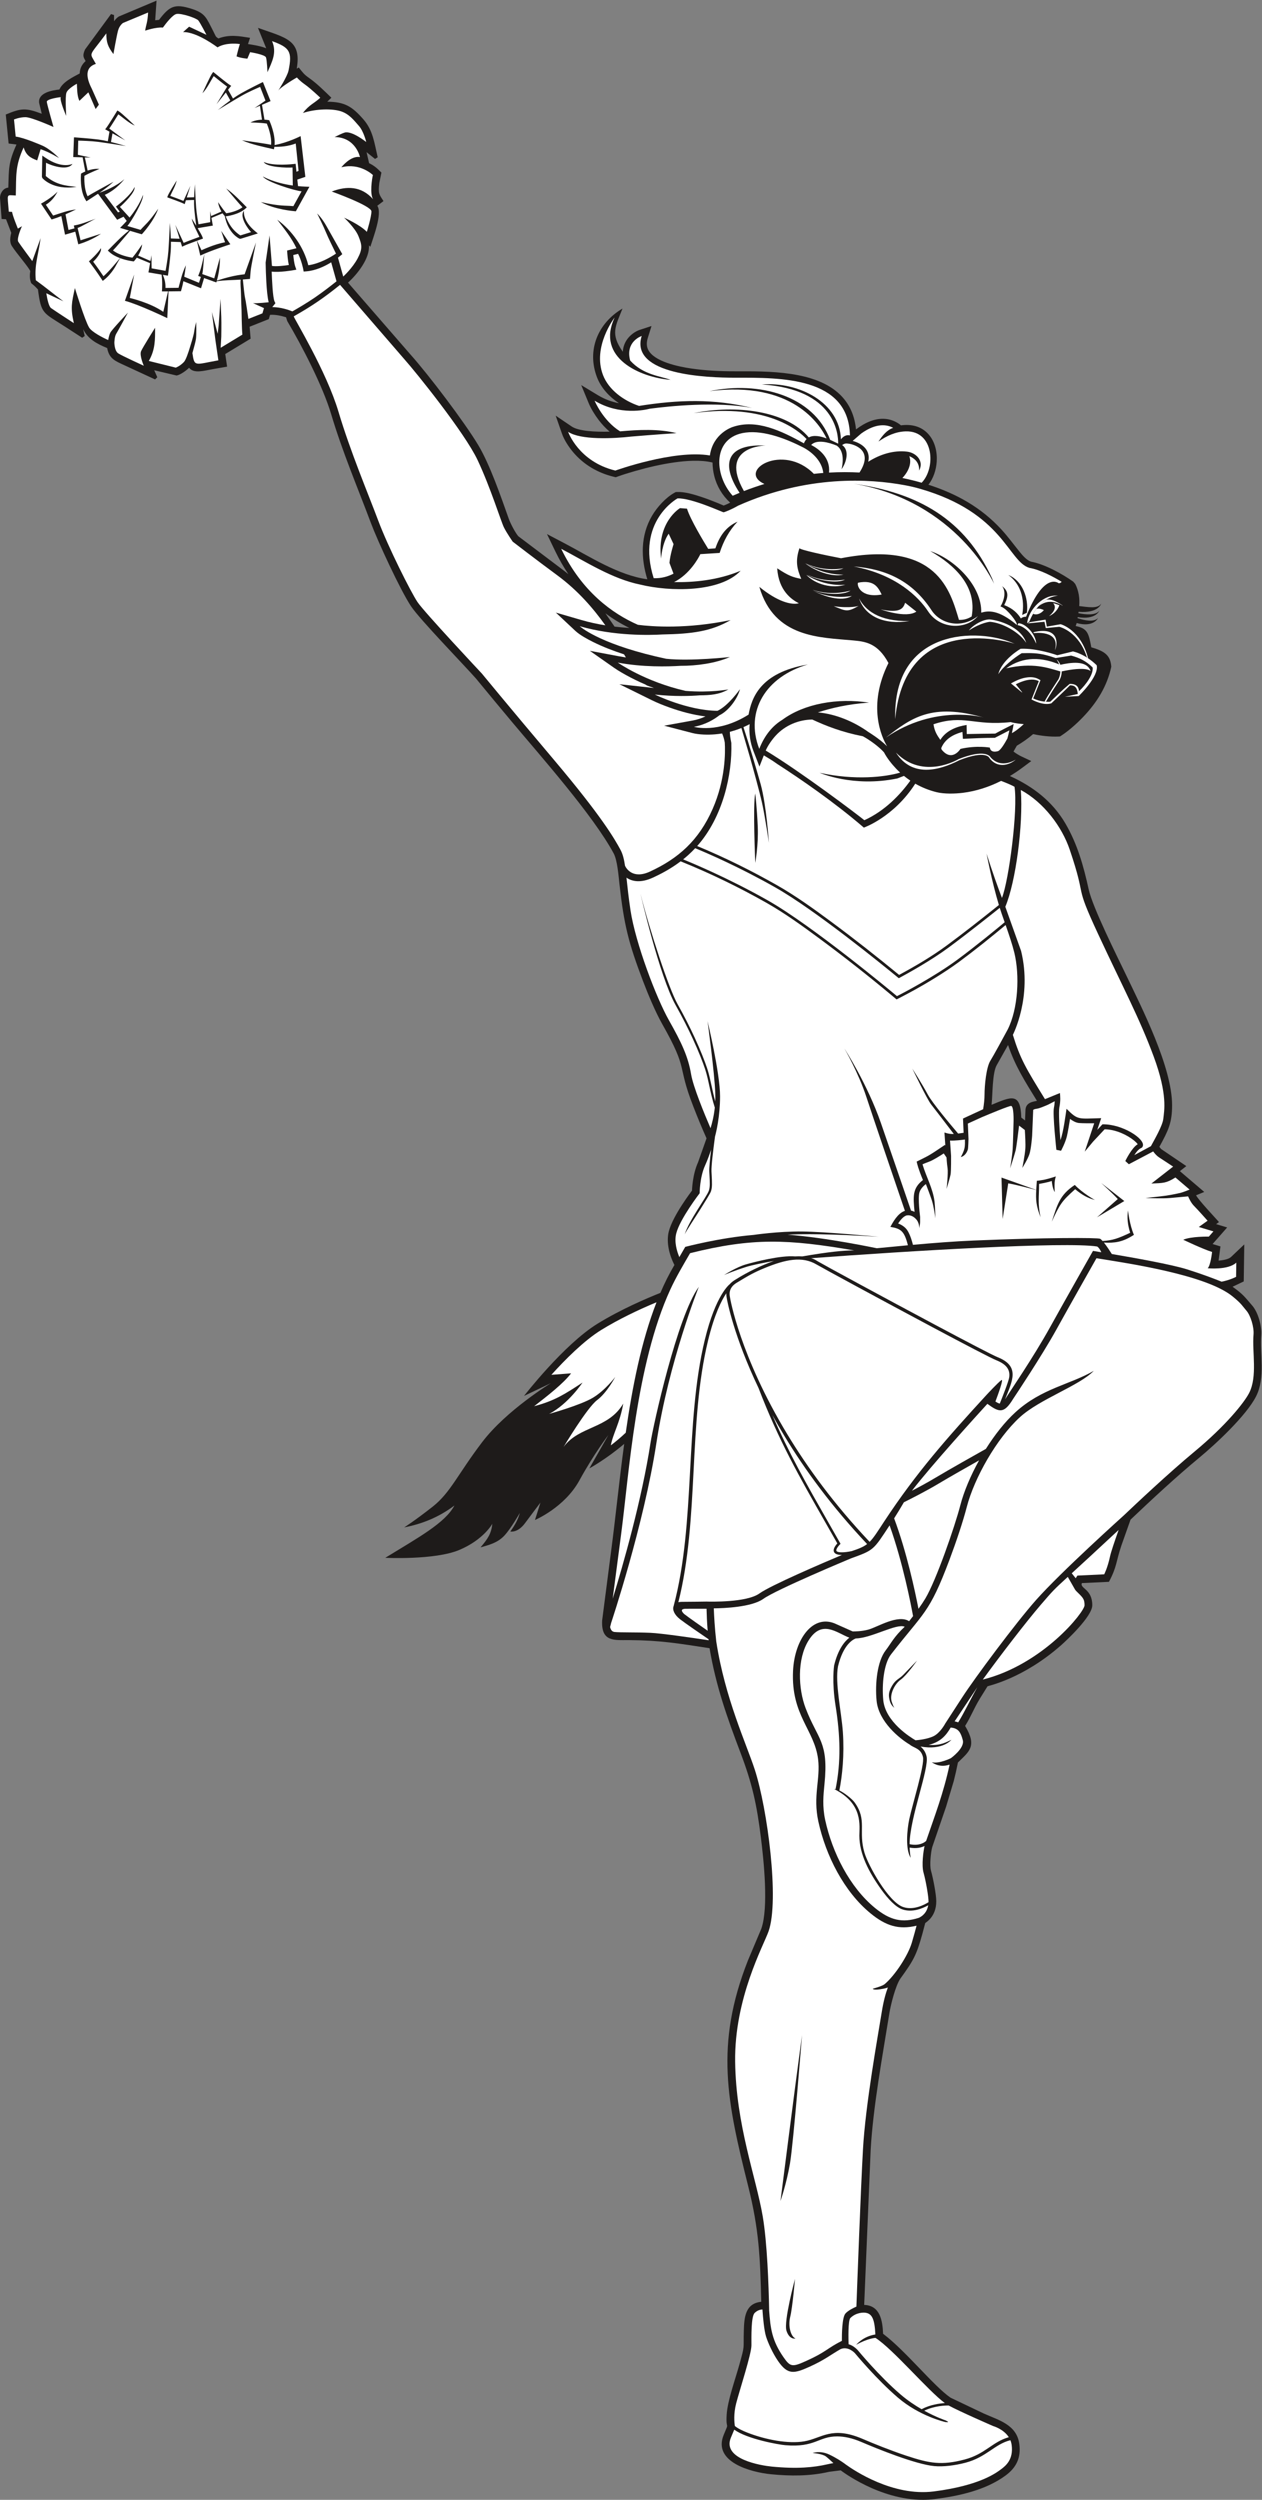 <?xml version="1.0" encoding="UTF-8" standalone="no"?>
<svg
   xmlns:dc="http://purl.org/dc/elements/1.1/"
   xmlns:cc="http://creativecommons.org/ns#"
   xmlns:rdf="http://www.w3.org/1999/02/22-rdf-syntax-ns#"
   xmlns:svg="http://www.w3.org/2000/svg"
   xmlns="http://www.w3.org/2000/svg"
   viewBox="0 0 503.427 996.92"
   height="996.92"
   width="503.427"
   xml:space="preserve"
   id="svg2"
   version="1.1"><rect x="0" y="0" width="503.427" height="996.92" fill="#808080" stroke="none"/><defs
     id="defs6" /><g
     transform="matrix(1.333,0,0,-1.333,0,996.92)"
     id="g10"><g
       transform="scale(0.1)"
       id="g12"><path
         id="path14"
         style="fill:#1e1b1a;fill-opacity:1;fill-rule:evenodd;stroke:none"
         d="m 2967.36,4173.48 c 3.43,29.18 1.78,96.95 16.02,119.75 l 33.29,59.15 c 21.57,-63.85 50.97,-109.1 86.46,-166.95 -9.72,-2.72 -34.62,-3.57 -34.38,-29.56 l -1.2,-29.23 -11.25,8.59 c -2.13,76.99 -30.47,62.32 -88.94,38.25 v 0 z M 1811.72,5643.96 c 22.4,-16.7 46.35,-31.37 71.79,-43.85 -14.77,0.92 -29.6,2.23 -44.38,4 l -27.41,39.85 z m 749.94,550.17 c -3.77,38.54 -17.7,74.38 -47.01,103.28 -74.14,73.05 -216.87,70.69 -314.8,70.56 -43.61,-0.06 -88.2,2.02 -131.36,8.37 -35.87,5.28 -112.25,19.99 -129.32,57.25 -5.07,11.06 -4.08,22.97 -0.55,34.34 l 11.07,35.52 -35.36,-11.6 c -14.39,-4.72 -29.05,-16.19 -37.65,-28.41 -8.17,-11.61 -12.06,-24.16 -12.85,-36.96 -38.28,53.52 -21.52,76.82 -0.93,129.18 -73.49,-43.27 -107.59,-124.31 -76.29,-205.77 12.15,-31.62 36.46,-58.03 65.78,-77.48 -22.16,4.21 -43.45,12.15 -63.11,24.04 l -49.91,30.22 22.26,-53.94 c 6.97,-16.9 18.63,-35.52 29.58,-49.97 9.81,-12.94 20.89,-24.95 33.21,-35.37 -43.67,-1.16 -93.02,1.52 -113.54,15.42 l -47.95,32.46 19.1,-54.66 c 6.44,-18.45 20.52,-39.65 32.91,-54.36 31.82,-37.8 74.19,-62.42 122.12,-73.92 l 5.58,-1.33 5.4,1.94 c 17.32,6.26 35.43,11.74 53.11,16.8 38.27,10.95 77.72,20.17 117.15,25.7 33.85,4.77 78.66,8.29 114.03,-0.44 0.07,-13.44 2.08,-27.77 4.93,-39.35 7.86,-31.96 24.45,-59.12 47.83,-80.72 -6.15,-3.05 -12.91,-6.21 -19.34,-8.64 -6.71,2.64 -13.63,5.8 -20.17,8.44 -15.96,6.45 -32.07,12.58 -48.41,17.98 -20.69,6.84 -48.72,15.12 -70.56,14.13 l -4.46,-0.2 -3.91,-2.15 c -26.06,-14.34 -52.09,-43.33 -66.85,-68.49 -34.97,-59.59 -33.74,-126.76 -14.23,-190.27 -87.21,11.9 -173.48,68.66 -248.81,108.19 l -51.47,27.02 25.3,-52.35 c 11.53,-23.83 24.47,-46.4 38.76,-67.61 -6.62,5.38 -13.42,10.67 -20.4,15.87 l -129.18,97.45 c -8.18,8.64 -23.63,37.91 -28.71,52.2 -23.29,65.46 -56.29,161.85 -91.3,220.39 -41.27,69.01 -148.06,209.78 -202.27,270.48 l -182.79,210.33 c -1.61,1.87 -3.26,3.77 -4.73,5.58 28.05,25.33 65.61,72.71 62.51,111.52 l 4.18,-4.43 c 7.91,25.84 36.93,100.08 20.82,122.79 l 18.54,14.05 c -13.14,20.17 -16.27,22.22 -12.44,54.38 l 6.28,30.87 c -13.28,13.02 -19.3,19.22 -36.88,28.2 l -7.57,32.85 25.33,-20.26 7.96,5.03 c -10.15,43.61 -14.1,80.77 -43.11,113.81 -33.5,38.16 -55.44,51.98 -107.821,52.41 l 12.289,11.91 c -19.785,19.13 -43.085,42.44 -65.519,58.23 -17.125,12.06 -19.149,16.18 -32.051,32.21 l -6.019,-3.44 c 14.828,86.51 -32.692,92.11 -116.051,121.95 l 24.726,-61.11 c -15.109,6.48 -38.203,10.18 -54.586,12.72 l 6.215,18.64 c -32.625,5.09 -61.035,10.8 -94.945,-1.9 -9.293,6.27 -6.914,5.6 -15.063,21.39 -20.917,40.56 -23.746,54.36 -65.433,67.45 -50.149,15.76 -65.438,8.24 -97.031,-33.21 l -11.434,-1.2 3.996,58.75 -112.98,-47.53 c -5.489,-3.61 -10.278,-8.6 -14.184,-14.18 v 18.57 l -9.004,2.97 -77.805,-106.02 c -8.523,-19.18 -4.406,-23.24 1.727,-34.67 -11.227,-10.08 -17.113,-22 -17.699,-37.03 -19.914,-10.73 -51.149,-25.5 -60.695,-48.01 -20.899,-2.33 -64.766,-9.2 -60.633,-40.18 l 7.8,-32.39 c -48.546,18.28 -61.718,16.73 -107.679,-2.28 l 8.465,-86.73 23.531,-3.07 C 24.684,6991.69 26.641,6973.59 24.859,6917.47 8.477,6916.05 -0.223,6898.59 0.004,6886.99 l 4.805,-63.36 13.277,-0.83 15.625,-40.63 c 0.074,-1.21 -7.992,-24.03 1.539,-39.09 13.758,-21.72 50.871,-64.08 55.418,-75.55 -2.547,-13.48 -1.352,-26.29 2.84,-36.19 5.769,-4.58 9.89,-7.54 20.105,-18.61 9.457,-73.48 14.996,-68.73 79.106,-109.98 l 53.219,-34.47 7.578,5.29 -4.7,20.44 c 14.344,-29.62 40.61,-43.56 71.899,-56.56 6.199,-32.67 24.019,-38.5 53.047,-52.07 l 90.332,-41.74 6.636,6.55 -9.207,20.9 67,-15.8 c 11.473,2.23 28.696,14.54 37.329,23.26 14.851,-18.69 44.105,-8.69 74.8,-3.47 l 38.938,6.77 -5.508,37.73 75.922,45.98 -3,35.73 57.371,22.8 3.727,12.78 c 15.375,1.05 33.058,-2.5 47.992,-7.35 l 3.414,-11.17 c 44.168,-74.49 106.355,-194.25 131.476,-278.56 33.416,-112.16 78.446,-217.67 119.266,-326.51 19.92,-53.1 87.34,-199.61 119.89,-248.45 26.63,-39.94 159.59,-176.6 194.44,-216.28 36.03,-43.91 71.8,-86.92 107.41,-129.45 85.15,-101.69 242.96,-279.27 304.56,-393.67 10.97,-20.39 14.48,-67 17.29,-92.17 13.49,-120.95 26.9,-175.33 70.42,-289.67 14.97,-39.35 36.78,-91.9 57.54,-128.58 80.23,-141.76 42.73,-117.84 92.96,-246.49 6.37,-16.57 12.96,-33.03 19.71,-49.25 6.36,-15.28 12.98,-30.66 19.87,-46.05 l -25.32,-71.63 c -17.26,-37.85 -18.09,-84.48 -18.17,-84.71 -0.18,-0.5 -56.97,-73.79 -69.41,-122.26 -8.31,-32.31 1.77,-71.28 16.8,-100.35 -15.48,-26.09 -29.41,-54.04 -42.04,-83.45 -40.23,-15.94 -117.96,-49.05 -188.23,-92.29 -100.26,-61.7 -219.82,-215.96 -219.82,-215.96 l 80.99,38.56 c 0,0 -133.2,-80.69 -206.48,-177.09 -73.27,-96.41 -94.32,-150.7 -148.31,-193.13 -53.99,-42.42 -84.84,-61.7 -84.84,-61.7 51.82,10.04 102.33,29.28 150.4,65.57 -27.62,-52.5 -109.35,-96.56 -206.99,-156.56 0,0 148.29,-7.29 221.56,23.57 73.28,30.84 98.88,78.38 98.88,78.38 -3.21,-29.76 -13.38,-44.73 -35.36,-70.72 25.37,7.26 50.45,13.36 70.7,34.57 20.25,21.21 46.92,68.57 46.92,68.57 -4.32,-17.26 -14.11,-35.9 -28.43,-55.66 0,0 21.68,-5.06 43.85,24.82 22.18,29.89 46.28,61.7 46.28,61.7 l -16.38,-52.07 c 0,0 88.53,37.33 132.88,118.32 44.35,80.98 86.84,135.96 86.84,135.96 l -57.01,-99.94 c 0,0 52,28.53 104.28,73.4 -15.13,-111.57 -25.95,-221.47 -38.76,-318.07 l -27.19,-209.96 c -3.5,-65.61 36.83,-58.77 80.29,-59.04 94.75,-0.57 149.3,-10.22 241.09,-24.24 19.25,-113.42 52.27,-206.37 92.32,-311.97 35.39,-93.34 48.86,-154.46 61.44,-255.28 8.32,-66.66 23.41,-208.92 1.1,-272.13 l -40.05,-94.92 c -99.53,-253.07 -62.13,-423.5 0.95,-675.721 32.47,-129.848 35.69,-212.789 39.01,-345.348 -48.47,-4.671 -51.01,-47.82 -52.17,-85.82 -1.86,-59.75 3.93,-40.121 -13.72,-103.359 -12.03,-43.032 -35.21,-107.602 -37.63,-148.602 -2.99,-50.539 9.47,-16.269 -8.76,-60.07 -33.96,-81.61 81.62,-112.211 141.26,-118.07 58.66,-5.758 116.56,-5.98 174.32,7.34 l 34.47,4.34 C 2515.92,88.18 2630.58,-0.711 2763.23,0 c 11.23,0.051 22.61,0.781 34.06,2.219 71.73,9.121 152.51,26.563 212.07,70.613 32.55,24.059 46.33,53.297 41.02,94.02 -7.54,57.867 -61.2,71.25 -105.73,91.089 l -99.84,47.52 c -49.83,33.769 -134.37,140.391 -202.1,191.269 -1.59,39.399 -8.83,84.731 -56.57,86.45 l 19.41,463.79 c 7.13,128.1 35.53,281.54 55.99,408.87 4.08,25.29 18.13,81.62 32.64,103.2 39.15,54.04 48.35,69.94 66.26,134.72 2.92,10.57 5.73,21.16 8.36,31.68 1.41,2 33.08,18.03 33.08,65.3 0,20.29 -9.55,69.39 -15.89,91.87 -4.51,15.96 -0.29,55.47 3.77,70.08 l 41.49,120.94 22.89,76.56 c 4.73,18.5 8.95,37.25 12.54,55.68 33.27,33.01 58.48,47.93 21.48,109.4 19.12,30.74 24.05,48.26 44.14,81.7 l 22.88,36.79 c 2.4,1.78 106.39,22.37 220.76,123.42 15.54,13.75 92.81,85.69 92.81,119.16 0,49.51 -38.12,49.83 -31.16,66.27 l 80.97,3.79 c 24.24,45.28 20.8,59.69 37.26,108.58 l 27.43,77.44 c 33.09,31.42 66.72,63.01 101.06,94.2 34.41,31.27 69.36,61.95 104.84,91.36 48.86,40.49 140,125.06 169.57,182.89 29.18,57.07 10.88,128.48 15.6,183.54 2.25,26.37 -9.11,67.97 -26.84,88.36 -23.16,26.66 -26.88,33.55 -58.89,56.42 l 33.4,15.94 c 0.59,36.92 1.1,73.81 1.63,110.73 l -39.76,-37.72 c -7.69,-7.3 -25.98,-9.94 -37.15,-10.8 l 5.59,42.47 -23.51,7.2 43.62,49.59 -33.11,9.94 8.65,6.18 c -13.47,15.2 -61.8,66.35 -68.57,80.09 l 24.44,10.03 -72.95,62.22 19.34,15.06 -75.24,50.93 c -1.91,2.09 -3.76,4.39 -5.45,6.74 27.07,49.35 38.17,72.24 38.06,124.82 -0.22,114.13 -89.89,289.55 -139.3,392.65 -24.01,50.13 -98.25,198.18 -110.12,252.08 -15.71,71.46 -34.09,136.6 -69.85,197.79 -39.25,67.17 -98.73,111.53 -166.1,142 13.18,7.89 25.94,16.48 38.24,25.64 l 25.71,19.16 -29.02,13.58 c -6.65,3.13 -16.53,8.81 -24.15,14.87 l 9.92,17.43 c 16.37,9.66 34.25,21.95 48.74,34.7 23.93,-5.15 51.83,-8.39 75.27,-7.27 l 5.2,0.25 4.36,2.85 c 22.44,14.63 46.08,35.89 64.48,55.05 41.31,43.02 72.04,91.92 84.7,150.73 -2.56,31.34 -15.87,45.75 -59.81,57.98 -7.7,41.62 -11.3,56.9 -46.76,63.73 1.25,4.48 1.89,4.42 2.94,9.03 50.78,-14.25 63.95,14.96 63.95,14.96 -12.03,-12.82 -39.12,-7.71 -61.33,-0.39 0.31,1.62 0.16,1.6 0.45,3.22 54.53,-9.23 64.84,19.25 64.84,19.25 -10.66,-14.61 -39.47,-12.35 -62.78,-7.54 0.2,1.39 0.39,2.76 0.56,4.14 60.68,-5.05 67.76,24.71 67.76,24.71 -9.52,-16.94 -41.31,-10.25 -65.81,-7.62 1.91,22.54 -1.51,45.99 -11.92,66.16 l -5.97,6.86 c -33.6,23.73 -85.74,52.45 -126.65,59.91 -13.21,4.48 -25.49,19.18 -33.89,29.48 -18.16,22.28 -34.45,44.86 -53.98,66.2 -60.88,66.56 -135.11,107.5 -218.85,134.4 15.13,19.25 23.18,44.98 24.8,68.64 2,28.97 -4.93,60.17 -24.6,82.33 -21.59,24.35 -51.79,30.85 -82.37,26.66 -11.49,9.81 -26.94,16.45 -41,18.63 -33.78,5.24 -66.24,-10.01 -93.58,-30.73 z m -2363.535,986 v 0 0" /><path
         id="path16"
         style="fill:#ffffff;fill-opacity:1;fill-rule:nonzero;stroke:none"
         d="m 2950.28,3144.08 c 26.6,42.26 57.26,81.19 88.64,109.78 78.68,71.7 163.34,82.48 234.29,123.73 -42.75,-44.27 -161.48,-84.39 -220.78,-138.41 -69.82,-63.66 -136.8,-182.21 -159.25,-268.87 -10.96,-42.35 -31.06,-102.8 -51.79,-158.03 -60.86,-162.07 -76.48,-155.8 -175.02,-283.1 -21.7,-28.03 -27.61,-90.55 -23.12,-136.72 6.35,-65.18 81.9,-111.66 96.67,-120.16 8.61,0.68 34.87,3.38 53.17,11.99 20.78,9.79 35.58,38.09 35.62,38.17 l 50.73,78.2 c 37.81,58.26 159.32,221.66 220.93,291.21 74.51,84.12 262.43,253.01 263.06,253.56 34.8,33.1 133.98,126.5 210.98,190.33 95,78.75 149.39,147.5 163.76,175.62 25.39,49.67 8.62,122.33 13.13,175 1.87,21.88 -8.75,56.88 -21.25,71.23 -12.5,14.4 -13.75,20.02 -41.25,42.5 -80.05,65.51 -315.43,99.48 -407.51,114.36 -18.52,-32.68 -82.13,-145.06 -120.23,-213.85 -43.64,-78.81 -123.25,-198.11 -128.85,-206.46 -27.66,-45.47 -41.77,-41.41 -77.38,-15.26 -30.45,-33.36 -167.04,-183.59 -225.87,-260.06 19.81,10.26 46,24.28 69.9,38.62 40.88,24.53 127.39,73.14 151.42,86.62 v 0 z m -1943.08,3493.26 -0.33,0.29 -15.784,56.35 c -19.731,-12.17 -46.34,-24.77 -74.516,-27.03 l -7.808,-0.63 -1.449,7.73 c -0.012,0.08 -4.958,25.28 -15.204,45.31 l -14.414,-3.52 c 0.852,-9.28 2.68,-25.2 5.813,-34.18 l 3.379,-9.73 -10.153,-1.75 c -0.14,-0.03 -39.586,-6.98 -63.664,-3.99 0.817,-23.28 3.102,-78.19 8.676,-89.55 l 2.457,-5 -9.402,-11.62 c 25.808,-0.07 50.058,-8.7 60.148,-12.84 16.196,9.19 43.278,25.07 67.356,41.52 25.84,17.67 51.5,37.86 64.895,48.64 v 0 z M 2143.48,2568.08 c 25.98,-169.61 90.25,-306.6 115.27,-383.57 37.7,-115.96 74.12,-390.63 41.25,-483.77 -15,-42.48 -102.5,-200 -100,-390 2.5,-190 62.5,-344.998 82.5,-462.498 13.37,-78.582 17.8,-205.222 19.27,-280.512 l -0.14,0.04 c 3.97,-56.309 8.81,-91.68 43.26,-141.329 20.7,-29.8 26.65,-29.39 68.95,-10.371 58.22,26.192 61.47,37.399 105.55,59.61 -0.14,18.281 0.39,70.14 10.7,81.761 7.75,8.75 23.08,16.379 32.77,20.661 2.09,57.109 12.89,348.628 19.64,470.138 7.5,135 45.01,341.25 56.25,411.25 4.97,30.9 11.24,54.39 18.22,73.26 -3.87,-1.41 -8.23,-2.66 -13.09,-3.61 -32.26,-6.37 -31.89,0 -31.89,0 0,0 28.14,7.5 35.25,13.51 31.6,26.6 70.41,86.53 81.52,124.34 5.91,20.1 10.7,37.69 14.12,50.64 -53.14,-12.81 -92.04,-0.49 -137.61,36.82 -79.46,65 -133.99,172.81 -156.26,274.74 -16.74,76.74 6.62,127.27 -0.79,186.59 -11.04,88.47 -81.25,130.91 -74.99,264.1 4.48,95.43 60.56,173.63 130.37,139.51 l 47.98,-21.33 c 6.28,-0.12 26.73,-0.04 46.86,5.37 27.53,7.39 88.26,46.51 122.19,25.18 4,5.08 7.94,10.15 11.79,15.19 -5.9,32.45 -30.41,159.96 -70.22,271.51 -48.97,-74.34 -46.49,-73.69 -115.12,-98.58 -9.31,-3.86 -224.45,-93.77 -262.67,-121.23 -34.96,-25.11 -118.83,-28.16 -148.32,-28.43 0.86,-22.56 2.76,-58.42 7.39,-98.99 v 0 z m 256.64,-1177.67 c 0,0 -25.51,-322.52 -36.01,-384.01 -10.5,-61.498 -28.48,-112.521 -28.48,-112.521 0,0 40.48,319.511 64.49,496.531 v 0 z m 190.51,197.61 c 0,0 -18.37,23.62 -25.13,46.12 -6.76,22.5 0,47.61 -1.12,53.26 -1.14,5.6 -12.39,-15.76 -12.02,-37.13 0.38,-21.39 10.51,-46.13 38.27,-62.25 v 0 z m -211.5,-927.008 c 0,0 -7.5,-86.25 -14.26,-113.242 -6.74,-27.008 0.76,-58.52 15.76,-65.27 0,0 -18,-4.5 -27.01,23.262 -8.99,27.75 25.51,155.25 25.51,155.25 v 0 z m 365.25,1849.878 c 0,0 -30.75,-44.23 -48.75,-56.99 -17.98,-12.75 -32.99,-42.75 -27.75,-63.75 0,0 4.5,-15.74 8.62,-20.62 0,0 -10.11,6.38 -13.86,21.36 -3.76,15 -4.51,24.77 6.74,44.26 11.25,19.49 21.38,20.26 33.75,33.01 12.39,12.75 41.25,42.73 41.25,42.73 v 0 z m -916.29,643.83 c 14.81,11.35 30.02,24.06 44.5,37.79 19.56,136.31 46.48,273.38 92.12,390.28 -56.01,-23.22 -115.2,-51.95 -165.32,-82.81 -51.46,-31.66 -108.43,-89.01 -149.33,-134.28 l 59.04,4.47 c -23.32,-30.68 -70.89,-67.56 -110.66,-98.4 61.51,16.19 92.31,36.47 144.85,70.78 0,0 -42.66,-64.21 -99.85,-93.75 0,0 93.28,25.79 130.78,48.29 37.5,22.5 67.03,62.34 67.03,62.34 0,0 -24.37,-46.88 -54.37,-69.38 -30,-22.5 -100.32,-140.15 -100.32,-140.15 46.98,63.65 133.82,53.36 178.6,129.84 -9.8,-57.54 -31.74,-92.58 -37.07,-125.02 z m 1245,2490.91 c 5.38,43.4 -12.62,95.53 -55.56,112.93 59.43,-43.76 41.4,-119.42 41.38,-119.61 l 14.18,6.68 z m -953.76,191.13 c -12.51,20.22 -53.28,87.36 -63.44,120.24 l -20.92,1.59 c 0,0 -70.28,-41.71 -56.58,-150.93 0,0 2.5,45.88 22.7,74.39 l 14.65,-31.17 c 0,0 -10.47,-32.25 -12.28,-56.15 l 12.09,-32.18 c -16.63,-8.7 -36.39,-14.36 -59.33,-13.55 -53.66,169.94 71.26,238.69 71.26,238.69 41.21,1.86 134.57,-41.31 137.56,-41.54 2.49,-0.19 24.7,8.59 43.5,19.65 207.6,92.71 394.65,80.66 498.59,61.46 16.52,-3.06 30.66,-6.3 46.58,-10.9 249.48,-72.08 262.78,-217.21 326.82,-236.5 33,-5.67 72.09,-26.76 96.52,-41.61 -1.88,-2.45 -4.65,-4.28 -8.7,-4.54 0,0 -43.18,37.84 -97.78,-100.21 0,0 -7.81,1.2 -15.62,-4.94 -8.18,13.61 -23.07,29.94 -49.77,39.83 10.65,22.12 16.28,39.46 -6.09,56.68 16.6,-23.31 -2.81,-56.52 -2.86,-56.62 l -2.22,-3.87 4.13,-1.77 c 16.28,-6.96 47.21,-45.8 44.83,-53.68 -55.04,46.15 -85.45,42.9 -106.52,36.73 2.14,80.26 -78.78,159.52 -152.64,184.33 74.77,-42.94 140.4,-106.5 123.96,-195.73 -9.41,-5.67 -20.71,-10.76 -38.01,-10.18 -25.89,85.39 -63.84,240.26 -352.94,184.38 -49.72,9.48 -122.37,25.12 -124.38,30.12 -13.31,-39.11 -6.82,-63.11 5.39,-91.91 -24.76,5.09 -35.59,7.73 -72.02,31.76 4.3,-67.73 43.87,-93.92 64.81,-104.69 -22.13,-5.71 -63.19,4.22 -118.28,49.17 44.8,-153.78 182.66,-151.05 280.7,-160.31 34.85,-3.29 73.28,-6.83 105.74,-67.58 -63.77,-127.95 -20.48,-222.1 -4.01,-249.27 -22.63,22.83 -55.62,42.6 -55.62,42.6 -43.58,31.37 -98.39,54.37 -151.57,58.89 38.99,12.83 90.76,25.13 153.11,29.26 -94.23,14.69 -194.34,-3.15 -259.39,-51.3 -28.69,-17.38 -52.91,-45.46 -69.15,-87.04 -43.72,113.28 20.42,216.27 145.53,252.48 -144.85,-24.3 -168.66,-102.31 -177.51,-149.96 -91.4,-57.6 -163.65,-36.52 -163.65,-36.52 35.03,6.34 61.09,22.55 76.33,34.52 27.8,13.02 54.96,50.52 61.56,78.16 -0.08,-0.15 -34,-49.21 -67.19,-64.81 -90.45,0.83 -187.53,48.68 -187.53,48.68 58.72,-6.42 107.51,-4.49 134.49,-2.35 30.42,0.23 58.9,2.1 85.43,17.68 -0.12,-0.01 -53.22,-10.45 -127.99,-4.37 -121.01,27.28 -202.83,84.63 -202.83,84.63 74.78,-14.05 149.31,-12.13 187.85,-9.65 47.42,-0.28 105.1,7.49 147.66,26.34 -0.27,-0.05 -117.32,-13.08 -190.8,-5.26 -17.5,4.04 -31.13,6.96 -31.13,6.96 -175.12,41.39 -227.47,90.46 -227.47,90.46 103.4,-30 211.33,-26.85 247.2,-24.71 89.63,1.7 146.57,9.35 204.3,43.08 -131.18,-27.33 -234.69,-19.6 -277.44,-14.18 -76.3,33.56 -167.31,98.73 -229.52,227.41 73.24,-38.44 152.96,-90.19 236.44,-107.06 88.89,-21.8 239.41,-23.92 300.58,41.44 -68.46,-28.9 -142.01,-35.16 -199.24,-34 46.7,23.51 72.88,71.51 78.61,83.58 l 57.78,3.67 c 11.65,35.88 28.12,66.32 53.51,93.53 -35.61,-15.66 -53.77,-43.9 -66.42,-79.98 l -21.37,-1.37 z M 2969,5748.12 c -81.52,177.07 -220.5,255.84 -414.44,283.53 309.52,-52.05 420.23,-299.23 420.55,-299.94 l -6.11,16.41 z m 247.67,-2573.26 c -0.37,-0.49 -132.71,-174.47 -178.85,-225.08 -45.95,-50.41 -70.96,-71.02 -71.04,-71.05 93.73,33.2 238.85,272.63 249.89,296.13 v 0 0" /><path
         id="path18"
         style="fill:#ffffff;fill-opacity:1;fill-rule:evenodd;stroke:none"
         d="m 2750,1741.32 c 18.73,8.99 25.52,24.52 27.75,37.43 -16.15,-9.15 -47.48,-22.7 -77.65,-12.19 -19.7,6.85 -42.44,30.86 -62.95,59.47 -37.19,51.9 -65.48,106.33 -65.48,160.94 0,29.59 11.95,95.49 -74.79,139.16 0.98,0.27 2.21,0.29 3.62,0.08 16.63,82.13 14.18,160.37 -0.07,249.82 -11.45,71.84 -4.41,119.49 -4.27,120.14 11.6,48.28 31.04,71.83 45.56,83.14 -37.79,14.28 -81.92,55.45 -121.72,-7.85 -35.34,-56.19 -31.18,-145.41 -9.06,-203.18 36.34,-94.89 69.32,-98.95 56.36,-227.41 -3.27,-32.42 -6.68,-66.4 2.22,-107.24 21.26,-97.33 73.27,-200.96 149.03,-262.95 45.08,-36.88 81.64,-45.53 131.45,-29.38 v 0.02 z M 2281.6,569.57 c -9.22,-0.629 -16.4,-3.929 -23.18,-10.39 -11.03,-10.508 -9.68,-71.571 -9.68,-97.188 0,-25.633 -35,-132.5 -45.61,-173.133 -8.26,-31.519 -5.59,-57.769 -3.98,-67.949 8.24,-7.051 22.07,-13.918 38.29,-20.211 54,-20.937 121.52,-33.808 169.39,-25.668 52.39,8.949 81.86,47.02 174.42,7.348 33.27,-14.258 83.96,-34.75 130.77,-50.277 69.72,-23.102 105.63,-29.622 174.81,-11.403 61.87,16.293 83.12,53.102 132.1,66.641 -15.89,24.84 -47.05,33.422 -47.05,33.422 0,0 -100.97,43.937 -132.99,61.457 -8.26,0.121 -41.86,-0.43 -73.05,-15.528 36.51,-20.089 64.62,-29.312 64.76,-29.351 9.58,-5.121 8.51,-5.629 -1.49,-4.692 -0.21,0.063 -76.47,16.993 -142.13,73.192 -63.43,54.269 -126.07,129.801 -129.04,133.371 -0.06,0.078 -20.03,21.66 -42.73,11.508 -29.35,-16.637 -46.77,-31.938 -93.27,-52.848 -46.26,-20.801 -64.69,-24.199 -93.4,17.16 -16.47,23.719 -30.7,56.098 -36.08,73.418 -5.77,18.621 -9.16,56.153 -10.86,81.121 v 0 z m 546.01,-280.16 c -50.72,37.32 -153.61,160.02 -207.62,195.102 0,0 -22.92,-1.102 -57.91,-20.782 0,0 20.63,25.411 57.53,30.969 -2.19,46.043 -9.85,62.641 -30.28,65.102 -5.24,0.629 -26.6,1.39 -44.37,-15.641 -7.62,-7.308 -5.82,-65.711 -5.49,-78.578 16.04,-4.531 27.77,-18.203 27.89,-18.363 0.19,-0.207 63.53,-77.09 127.67,-131.969 21.01,-17.988 42.97,-32.602 62.94,-44.098 25.59,13.586 53.52,17.278 69.64,18.258 v 0 z m -630.32,-79.488 c -2.62,-6.25 -6.7,-15.981 -10.1,-24.16 -26.81,-64.571 91.5,-83.262 122.18,-86.27 76.26,-7.5 126.26,-2.5 166.88,6.867 6.76,1.571 12.67,2.68 17.81,3.442 -8,7.539 -17.05,15.82 -22.28,19.84 -10.94,8.461 -40.01,10.339 -40.01,10.339 0.01,0 21.87,8.75 50.31,-4.691 20.6,-9.73 37.14,-20.918 44.73,-26.367 l 0.07,-0.043 0.09,-0.098 c 2.46,-1.75 3.95,-2.91 4.26,-3.14 l 0.04,-0.039 0.02,-0.02 c 23.81,-17.242 140.46,-96.07 263.09,-80.453 137.5,17.48 186.86,55.613 201.25,66.231 14.36,10.653 37.49,29.383 31.86,72.52 -0.67,5.242 -2.03,10.062 -3.86,14.461 -46.88,-11.57 -71.66,-50.828 -134.26,-67.289 -31.65,-8.34 -66.7,-12.68 -93.67,-10.102 -56.01,5.332 -170.27,51.641 -218.36,72.25 -27.77,11.891 -51.5,16.481 -71.71,16.539 -56.74,0.223 -65.76,-33.898 -155.49,-26.308 -21.77,1.84 -114.88,18.808 -152.85,46.492 v 0 z m 360.19,1876.558 c 38.48,-53.18 10.26,-86.27 29.66,-150.94 11.4,-37.95 71.23,-146.52 115.42,-161.91 30.69,-10.7 63.24,6.31 76.15,14.37 0.57,14.65 -7.83,63.13 -14.95,88.36 -6.41,22.76 -0.3,65.1 3.09,79.79 -9.72,-4.75 -24.47,-8.54 -44.71,-4.83 0.34,-9.84 1.36,-20.04 3.24,-30.62 -16.51,25.47 -10.9,84.73 -4.27,115.9 9.38,44.06 46.33,161.85 40.99,185.41 -6.12,26.91 -27.55,26.89 -39.5,37.38 v 0 c -30.64,18.11 -93.21,68.52 -99.31,131.19 -5.01,51.51 2.06,118.3 27.2,150.78 15.25,19.73 24.28,40.37 56.92,70.65 -24,10.99 -99.01,-34.08 -146.26,-34.96 -8.02,-2.86 -37.37,-17.52 -53.27,-83.25 -9.54,-50.21 10.41,-137.38 14.51,-197.12 4.67,-68.23 -1.71,-129.67 -10.51,-174.54 12.6,-5.56 37.49,-24.43 45.6,-35.66 v 0 z m 214.1,-115.18 c 25.62,75.04 51.97,142.76 70.18,228.34 -31.55,-11.09 -53.05,7.02 -53.05,7.02 22.19,-5.32 56.93,12.18 56.93,12.18 0,0 41.88,30 35.63,53.77 -5.58,21.15 -12.05,36.12 -36.3,37.78 -13.83,-23.81 -30.33,-42.93 -65.75,-51.88 36.6,-2.54 53.13,8.73 67.9,15.31 -0.08,-0.07 -25.37,-32.28 -92.46,-20.07 7.64,-6.29 15.02,-15.67 18.13,-29.36 8.43,-37.11 -49.9,-181.93 -50.77,-262.87 29.08,-6.04 44.65,5.21 49.56,9.78 v 0 0" /><path
         id="path20"
         style="fill:#ffffff;fill-opacity:1;fill-rule:evenodd;stroke:none"
         d="m 3007.76,3292.44 c 13.8,22.71 82.95,122.3 135.88,217.87 45.11,81.44 127,225.76 127.24,226.16 l 24.92,-4.16 c -4.21,9.6 -8.82,15.18 -12.47,17.28 -95.66,14.82 -559.08,-12.91 -856.05,-35 9.48,-2.64 12.35,-4.83 21.57,-10.32 16.79,-9.96 198.8,-108.69 346.86,-187.54 94.01,-50.05 174.33,-92.13 189.96,-98.38 67.86,-27.12 43.84,-70.84 22.09,-125.91 v 0 z m -15.89,1470.3 c -16.99,-13.62 -92.56,-73.98 -153.22,-118.82 -52.14,-38.54 -120.69,-76.51 -148.96,-91.66 -50.12,41.23 -250.61,204.21 -369.6,271.65 -108.9,61.72 -204.88,102.94 -239.68,117.24 -6.5,-6.97 -13.35,-13.71 -20.52,-20.18 -5.14,-4.63 -10.35,-9.05 -15.56,-13.24 23.15,-9.37 134.89,-55.57 253.61,-122.84 133.4,-75.59 374.05,-276.13 374.76,-276.72 l 11.48,-9.59 13.2,6.87 c 0.28,0.14 97.21,50.11 167.99,102.44 56.75,41.94 119.95,94.13 141.15,111.8 -2.98,8.53 -5.93,16.94 -8.78,25.1 -1.99,5.8 -3.96,11.8 -5.87,17.95 v 0 z M 2117.8,2599.96 c -2.21,26.03 -3.02,49.23 -3.4,65.95 l -63.58,-0.06 c -13.18,-0.76 -13.01,-6.5 -3.28,-15.82 14.21,-10.99 51.45,-37.01 70.26,-50.07 v 0 z m -87.75,85.33 c 2.98,0.8 6.39,1.25 10.16,1.25 22.44,0 73.58,0.8 73.78,0.8 10.78,-0.29 120.33,-3.3 158.78,24.34 33.78,24.29 189.72,91.09 246.85,115.15 -1.03,0 -2.02,0.02 -3,0.04 -6.26,0.22 -11.71,1.25 -15.54,3.48 -4.66,2.71 -7.05,6.85 -6.01,12.85 0.82,4.73 4.1,10.7 10.62,18.14 -13.84,24.46 -24.01,42.25 -33.94,59.67 -81.12,142.23 -141.54,248.17 -201.75,405.06 -73.62,153.94 -94.07,260.68 -95.63,271.86 -0.69,4.21 -0.93,8.12 -0.82,11.71 -14.27,-21.11 -35.7,-63.1 -54.76,-141.91 -59.76,-247.05 -25.9,-532.32 -88.74,-782.44 v 0 0" /><path
         id="path22"
         style="fill:#ffffff;fill-opacity:1;fill-rule:evenodd;stroke:none"
         d="m 2602.43,2866.01 c 12.23,12.09 23.23,29.94 44.03,61.6 94.98,144.51 188.34,250.12 306.08,378.32 0,0 35.03,37.8 44.4,44.05 7.47,4.98 -10.43,-43.95 -18.01,-64.09 5.5,-3.67 9.61,-5.7 12.95,-6.29 8.18,20.2 26.39,66.08 28.26,78.6 3.56,24.2 -10.31,39.74 -38.18,50.9 -15.92,6.36 -96.61,48.61 -190.92,98.84 -148.39,79.03 -330.56,177.84 -347.27,187.74 -43.33,25.74 -93.27,15.06 -155.72,-10.61 -31.54,-12.95 -46.92,-21.73 -82.54,-43.41 -6.41,-3.89 -26.22,-15.9 -21.34,-41.9 0.87,-6.31 29.65,-176.6 171.95,-411.99 60.07,-99.4 140.13,-209.49 246.31,-321.76 v 0 z m -596.47,754.75 c -103.12,-224.67 -123.63,-553.67 -147.17,-731.88 -11.96,-90.56 -20.03,-152.44 -25.27,-192.99 30.75,99.91 87.13,295.77 113.58,468.56 7.23,47.13 79.47,376.4 144.22,464.59 -0.27,-0.67 -89.68,-223.56 -126.98,-467.33 -37.66,-245.97 -135.07,-537.11 -135.35,-537.95 l -3.18,-12.57 c 1.55,-7.19 5.12,-13.97 12.97,-14.81 17.51,-1.87 63.12,-0.62 107.5,-2.5 33.15,-1.4 128.42,-15.35 174.46,-22.32 l -0.38,3.12 c -20.28,13.85 -69.71,47.74 -85.01,59.57 -17.9,13.87 -23.6,29.03 -19.51,39.44 v 0 c 66.87,250.82 32.69,545.88 93.26,796.38 32.93,136.18 74.58,166.61 74.71,166.7 v 0 c 6.09,7.17 13.45,11.43 17.77,14.14 34.58,21.78 77.21,42.54 114.4,55.39 -29.23,-5.11 -64.4,-11.93 -83.52,-17.98 -36.56,-11.57 -65.61,-24.07 -65.61,-24.07 0,0 36.86,23.75 65.61,31.88 25.55,7.22 103.17,27.52 146.9,23.83 7.92,0.47 15.02,0.47 21.61,-0.02 78.46,13.58 122.96,17.93 155.11,17.96 -198.21,34.03 -304.02,38.43 -490.95,-8.31 -20.54,-35.49 -42.08,-71.59 -59.17,-108.83 v 0 z m 742.67,-955.12 c 7.82,10.88 14.84,21.33 20.6,30.96 32.21,53.83 88,214.72 104.55,278.63 10.64,41.05 30.67,88.63 56.19,134.55 -32.67,-18.4 -89.32,-50.49 -120.88,-69.43 -37.32,-22.41 -85.38,-46.62 -104.08,-55.9 -9.59,-16.62 -19.55,-32.91 -29.22,-48.15 37.75,-101.01 62.85,-219.14 72.84,-270.66 v 0 z m 118.86,-339.69 c 20.1,32.78 31.9,59.79 57.29,105.24 l -67.97,-102.23 c 3.25,-0.66 6.87,-1.62 10.68,-3.01 v 0 z m 73.66,128.03 c 179.74,45.18 304.49,202.38 304.49,222.36 0,20 -6.25,23.75 -25,42.5 -2.34,2.37 -4.04,4.85 -5.22,7.39 l -19.98,34.94 c -43.03,-39.4 -44.67,-41.51 -79.98,-82.5 -44.16,-51.31 -121.54,-152.01 -174.31,-224.69 v 0 z m 278.02,303.12 c 2.68,4.87 5.22,8.01 5.22,8.01 l 80,3.75 c 0,0 10,18.73 17.5,53.75 2.82,13.05 13.44,44.59 25.68,78.99 -69.85,-65.18 -112.36,-104.09 -140.3,-129.63 l 11.9,-14.87 z m -670.2,81.24 c 21.83,7.2 35.06,12.71 45.95,21.09 -106.61,112.79 -187.02,223.36 -247.35,323.16 -12.99,21.49 -25.04,42.46 -36.22,62.87 49.4,-114 101.51,-205.39 167.25,-320.64 12.44,-21.82 25.47,-44.65 35.36,-62.07 l 1.37,-2.44 -1.92,-2.11 c -6.68,-7.23 -9.9,-12.54 -10.57,-16.31 -0.38,-2.27 0.49,-3.81 2.23,-4.82 2.6,-1.51 6.77,-2.23 11.81,-2.41 9.46,-0.31 21.41,1.41 32.09,3.68 v 0 0" /><path
         id="path24"
         style="fill:#ffffff;fill-opacity:1;fill-rule:evenodd;stroke:none"
         d="m 3276.45,3888.78 c 0,0 -37.5,21.02 -60,45 -45.87,-30.21 -52.54,-60.14 -69.02,-110.23 24.47,53.09 29.86,61.58 70.13,97.5 19.36,-16.41 37.23,-26.65 58.88,-32.27 h 0.01 z m -544.42,-134.16 c 63.01,5.67 123.63,10.38 180.3,12.77 216.07,9.13 373.71,8.9 379.95,5.33 2.03,-1.16 4.57,-3.55 7.35,-6.68 30.62,2.11 45.28,7.19 82.47,24.59 -7.43,24.26 -9.8,44.7 -6.43,66.81 0,0.01 4.53,-42.74 17.7,-72.87 -33.36,-22.02 -58.41,-24.99 -89.82,-23.21 9.16,-11.44 19.58,-27.78 23.65,-34.27 67.18,-11.35 178.95,-31.31 225.18,-45.86 48.25,-15.2 85.63,-29.71 103.34,-36.9 25.91,5.02 43.4,14.55 43.4,14.55 l 0.63,42.5 c -24.39,-23.12 -85.64,-16.87 -85.64,-16.87 8.75,8.12 13.14,48.76 13.14,48.76 -26.89,8.12 -86.25,36.55 -86.25,36.55 23.11,10.33 76.55,9.38 76.55,9.38 l 13.75,15.63 -43.74,13.13 26.24,18.74 c 0,0 -29.38,33.13 -40.63,44.38 -8.69,8.71 -15.14,22.61 -17.62,28.5 -14.75,-1.29 -38.97,-3.43 -54.07,-4.91 -22.87,-2.25 -73.49,0 -73.49,0 0,0 43.5,4.5 61.87,7.12 18.38,2.62 42.06,8.04 42.06,8.04 8.14,1.87 28.13,10 28.13,10 l -42.5,36.25 c -27.65,-17.28 -35.63,-16.54 -71.88,-18.12 l 65,50.62 c 0,0 -22.5,15 -41.87,27.5 -6.81,4.4 -12.85,11.11 -17.81,17.97 l -72.82,-38.38 -10.59,9.64 c 0.05,0.12 19.02,39.82 37.21,50.35 -0.3,0.22 -0.63,0.55 -0.98,1.02 -2.32,3.1 -6.03,6.76 -10.85,10.63 -18.91,15.2 -53.22,32.59 -87.27,32.94 l -34.65,-37.01 -24.92,-30.02 28.39,85.03 c -12.98,-0.1 -34.52,-0.11 -45.13,0.74 -9.88,0.8 -19.95,6.84 -27.22,12.32 -2.38,-15.05 -6.37,-39.01 -9.29,-51.54 -4.59,-19.72 -17.54,-43.66 -17.58,-43.73 l -14.01,2.78 c -0.05,0.32 -11.41,105.47 -7.42,125.36 1.6,8.07 2.24,14.95 2.46,20.08 l -19.13,-9.97 c -13.04,-5.76 -26.98,-11.43 -33.41,-12.31 -13.74,-1.87 -11.88,-5 -11.88,-5 l -3.12,-75.63 c 0,0 -2.77,-40.07 -8.41,-56.19 -5.62,-16.12 -20.99,-40.5 -20.99,-40.5 0,0 7.5,37.13 8.99,57.01 1.06,14.13 -0.52,41.68 -1.51,56.46 l -17.19,13.13 c -2.36,-19.68 -7.93,-65.01 -10.56,-75.22 -3.37,-13.11 -16.12,-52.5 -16.12,-52.5 0,0.01 6.38,39.39 7.5,57.37 1.13,18.02 2.67,82.95 2.67,82.95 0,0.01 1.25,46.25 -7.5,46.25 -6.76,0 -62.57,-23.21 -87.47,-33.71 l -41.8,-19.02 1.93,-46 c 0,0 -0.58,-26.15 -1.88,-31.21 -1.32,-5.07 -7.13,-19.69 -21.21,-23.07 0,0 9.76,16.5 11.65,29.63 1.08,7.66 0.96,16.73 0.67,22.95 -8.89,-1.27 -29.92,-3.95 -44.5,-3.18 l 3.12,-45.81 c 0,0 0.38,-46.15 -1.49,-55.89 -1.88,-9.76 -11.99,-43.12 -11.99,-43.12 0,0 5.24,47.23 2.98,62.23 -2.24,15.02 -3.12,32.04 -3.12,32.04 l -8.33,12.07 c -10.52,-6.88 -32,-20.45 -44.25,-24.86 -8.33,-2.99 -14.97,-5.79 -19.28,-7.7 11.02,-37.4 31.08,-71.97 35.99,-111.28 1.87,-15.01 2.63,-50.26 2.63,-50.26 0.01,0 -4.89,36.37 -10.88,54.38 -4.49,13.52 -13.45,37.16 -17.63,48.13 -5.79,-4.44 -15.93,-13.57 -19.31,-25.18 -5.19,-17.9 2.09,-73.03 2.11,-73.18 0,0 -0.05,-10.91 -0.05,-15.59 0,-4.69 -2.61,-18.38 -2.61,-18.38 0,0 0.87,17.32 -10.55,28.25 -0.51,0.49 -0.95,0.97 -1.35,1.42 -3.28,3.2 -12.31,10.58 -24.41,9.01 -10.25,-1.31 -20.92,-15.13 -26.94,-24.31 9.03,-3.32 21.89,-10.12 29.38,-23.34 7.77,-13.71 12.69,-31.09 14.96,-40.51 z m 369.01,163.94 c -13.22,3.53 -59.38,15.75 -83.75,20 l -16.83,-106.7 -3.36,123.99 103.94,-37 c 0.45,8.11 1.12,17.03 1.78,27.31 0,0 12.76,1.13 25.87,4.13 13.14,3.01 31.13,9 31.13,9 0,0 -2.98,-7.5 -3.75,-18.75 -0.75,-11.25 0.39,-28.13 0.39,-28.13 -7.12,10.13 -9.01,33.38 -9.01,33.38 -9.86,-4.26 -37.88,-9 -37.88,-9 0,-39.83 -4.59,-57.68 4.5,-99.75 -13.43,33.88 -14.61,52.61 -13.03,81.51 v 0.01 z m 194.56,21.04 c 0,0 34.48,-31.51 49.48,-48.01 l -62.25,-54.75 81.75,48.76 -68.98,54 v 0" /><path
         id="path26"
         style="fill:#ffffff;fill-opacity:1;fill-rule:evenodd;stroke:none"
         d="m 1011.4,6707.91 15.78,-56.51 c 0,0 27.5,24.99 43.13,54.37 15.63,29.37 12.5,41.25 2.5,66.24 -10,25.01 -43.12,55.63 -43.12,55.63 0,0 48.12,-21.24 68.12,-42.5 0,0 13.75,44.38 13.75,61.26 0,16.87 -118.747,59.37 -118.747,59.37 44.307,17.04 88.597,16.77 123.747,-23.13 -10.33,16.08 -3.44,61.22 -0.63,72.51 0,0 -38.11,37.49 -94.36,23.12 0,0 27.5,35.62 55.62,30.62 0,0 -12.28,59.25 -75.81,59.85 11.75,5.94 22.74,11.06 29.58,13.27 21.25,6.88 65,-28.12 65,-28.12 0,0 -7.5,31.88 -21.88,48.12 -14.37,16.26 -28.74,35.63 -53.75,43.75 -24.998,8.14 -73.123,8.13 -113.748,-5 18.336,24.47 34.609,29.32 51.875,45.63 0,0 -28.746,27.49 -45.613,39.37 -16.875,11.88 -24.375,21.26 -24.375,21.26 0,0 -51.246,-29.38 -56.883,-41.25 0.008,0 28.133,43.75 31.883,61.87 11.758,56.82 3.328,69.09 -49.371,88.12 14.894,-33.85 0.453,-61.26 -13.754,-93.13 0,0.01 -1.25,35.64 -4.375,44.38 -3.125,8.75 -47.496,15.63 -47.496,15.63 l -8.129,-19.37 c 0,0 -19.371,1.24 -32.5,6.87 0,0 5.625,23.75 10,36.88 0,0 -40.633,6.25 -66.875,-10 0,0 -62.508,47.5 -103.133,45.62 l 18.125,16.25 51.883,-24.38 c 0,0 -18.75,36.25 -24.383,43.13 -5.625,6.87 -50,21.87 -65,19.38 -11.883,-1.99 -32.785,-29.47 -40.961,-40.8 -20.961,2.01 -53.062,-9.25 -53.062,-9.25 2.695,18.85 7.167,23.44 8.753,54.37 l -75,-31.24 c 0,0 -10.628,-6.88 -15,-23.13 -4.375,-16.24 -13.753,-70 -13.753,-70 -16.368,21.82 -21.25,34.3 -21.25,61.88 -54.188,-73.25 -51.18,-54.11 -31.25,-91.25 -39.946,-12.56 -23.024,-53.14 -11.875,-75 l 20.91,-46.94 -9.75,-13.12 -21.797,49.95 -26.863,-25.52 c -7.391,15.61 -6.583,37.53 -7.5,51.25 0,0 -26.875,-14.37 -31.254,-26.87 -4.375,-12.5 -0.621,-69.38 -0.621,-69.38 -0.887,2.16 -20.708,47.33 -16.25,56.25 0,0 -43.125,-5 -41.875,-14.38 1.25,-9.36 20,-74.99 20,-74.99 0,0 -65.626,29.37 -83.751,29.37 -18.117,0 -34.379,-6.88 -34.379,-6.88 l 5.004,-51.24 c 25.625,-3.13 78.121,-26.26 78.121,-26.26 24.929,-10.22 51.656,-37.93 51.656,-37.93 -25.899,15.15 -43.516,22.73 -55.168,26.45 l -10.238,-33.52 c -21.426,8.04 -33.164,15.71 -40.625,38.75 -26.039,-57.11 -21.637,-84.72 -23.434,-143.73 -29.551,1.09 -25.203,8.01 -20.926,-48.45 l 9.996,-0.61 c 0,-8.14 17.188,-50 17.188,-50 l 12.191,7.19 c 0,0 -16.879,-37.19 -10.941,-46.57 5.938,-9.37 41.867,-57.8 41.867,-57.8 l 24.996,68.75 c -7.851,-55.85 -18.637,-78.56 -14.504,-126.01 28.348,-20.36 54.602,-42.44 82.723,-63.08 l -51.25,24.09 c 3.051,-19.27 7.738,-39.7 14.285,-44.38 13.133,-9.37 68.121,-45 68.121,-45 -10.484,46.81 -6.363,60.73 3.129,105.01 0,0 29.625,-97.12 42.746,-118.39 8.106,-13.11 39.801,-29.64 56.844,-37.21 1.453,7.76 3.672,17.15 6.605,22.43 5.625,10.12 52.508,59.62 52.508,59.62 0,0.01 -30.379,-55.87 -35.25,-63.74 -4.879,-7.87 -5.32,-25.84 -5.32,-25.84 0,0.01 0,-24.99 11.867,-32.5 11.871,-7.5 76.25,-36.88 76.25,-36.88 0,0 -13.75,31.25 -8.125,43.75 5.621,12.51 41.875,70 41.875,70 0,-34.66 1.012,-64.81 -18.75,-99.37 l 80.633,-19.99 c 0,0 12.492,4.36 24.367,16.86 5.785,6.1 13.063,27.19 18.996,47.2 0,0 10.324,31.89 11.828,44.27 1.504,12.38 5.996,28.12 5.996,28.12 0,0 1.129,-36.37 -0.746,-50.62 -0.976,-7.4 -6,-26.06 -10.605,-42.26 6.008,-42.41 7.203,-34.23 77.648,-21.71 l -8.75,60 -10.664,84.6 17.332,-65.24 2.926,24.72 5.629,79.88 c 0,0 1.496,-36 2.254,-54 0.746,-18 0.027,-58.71 0.027,-58.71 l -1.875,-33.75 65,39.39 c -1.875,16.24 -2.5,73.11 -2.5,73.11 0,0.01 -1.777,42.03 -1.777,51.58 0,9.55 -2.293,28.09 -0.864,39.86 -25.101,-1.72 -47.16,-1.3 -71.75,-4.77 l -1.062,-3.63 -6.75,2.41 -2.777,-0.49 2.172,0.71 -29.258,10.47 -9.203,-30.57 -52.719,21.14 c -1.805,-9.15 -3.887,-18.29 -6.211,-26.05 l -1.188,-3.96 -3.925,-0.01 c -0.063,0 -15.926,-0.25 -33.172,-0.43 l -3.782,-80.02 c 0,0 -84.593,40.75 -126.792,51.86 l 27.804,78.74 -13.176,-70.27 c 0,0 60.383,-13.6 100.27,-41.58 l 14.148,61.26 c -4.429,-0.04 -8.937,-0.08 -13.265,-0.1 l -5.02,-0.02 0.348,5.21 c 0,0.08 1.625,23.62 -1.375,45.12 l -39.289,6.61 4.902,27.55 -39.781,16.47 c -2.149,-3.12 -4.512,-6.17 -7.055,-9.06 l -1.844,-2.11 -2.738,0.32 c -0.082,0.01 -18.496,2.13 -38.23,9.44 l -10.211,-17.64 c -0.031,-0.08 -13.028,-27.69 -37.758,-47.23 l -4.059,-3.21 -2.816,4.33 c -0.039,0.08 -16.895,25.97 -35.891,50.81 l -2.601,3.42 3.176,2.92 c 0.066,0.04 23.277,20.73 32.687,36.45 2.731,-10.7 -11.531,-29.65 -23.148,-40.5 13.496,-17.9 25.468,-35.56 30.793,-43.54 17.296,15.11 42.234,45.5 49.379,54.35 -11.551,4.32 -23.5,10.41 -32.458,18.9 l -3.937,3.75 3.836,3.85 c 12.449,12.45 36.344,37.99 59.476,56.06 l -26.687,7.84 6.879,6.95 c 4.664,4.69 8.996,9.33 13.016,13.87 l -9.446,12.63 -19.183,-9.18 -57.231,77.87 c -11.89,-7.99 -22.805,-14.84 -30.058,-19.61 l -4.54,-2.99 -2.871,4.62 c -17.73,28.56 -13.57,75.29 -13.558,75.43 l 0.238,2.75 2.438,1.38 c 3.351,1.9 6.804,3.59 10.296,5.08 l -8.093,42.28 -27.977,0.76 2.16,58.95 3.45,-0.04 c 0.109,0 43.894,-3.1 70.214,-6.49 8.547,-1.09 18.313,-3 27.614,-5.08 l 4.918,28.68 -12.829,7.09 2.891,3.68 c 7.008,8.89 31.395,48.98 31.449,49.11 l 2.086,3.48 3.571,-1.94 c 8.753,-4.76 48.558,-43.15 48.675,-43.24 -17,6.89 -37.297,25.51 -49.32,33.66 -5.473,-8.95 -19.605,-31.86 -27.055,-42.54 l 47.828,-35.44 -38.175,21.1 -4.532,-25.85 c 15.317,-3.7 27.446,-7.24 27.508,-7.25 l 17.508,-5.04 c -0.109,0.02 -57.168,9.31 -83.031,12.64 -21.242,2.73 -50.153,3.52 -60.008,3.73 l -1.055,-42.4 38.317,-8.23 -17.457,0.48 8.398,-39.41 c 12.848,4.38 25.641,5.98 35.215,4.89 -0.082,-0.03 -26.316,-10.33 -44.867,-20.48 -0.496,-9.2 -1.192,-39.66 9.508,-61.34 11.879,7.87 49.437,28.04 77.574,43.56 -11.774,-11.46 -27.473,-23.06 -42.195,-33.12 13.281,4.65 49.707,18.71 74.621,40.87 0,0 -22.907,-31.43 -58.571,-46.99 l 39.571,-52.44 5.332,2.03 -11.508,15.39 3.512,2.61 c 0.117,0.1 41.769,31.33 51.964,55.65 4.325,-13.7 -33.515,-51.23 -43.754,-59.34 l 29.079,-31.81 c 31.004,38.08 39.972,67.39 40,67.48 3.343,-14.5 -35.618,-80.97 -46.661,-92.74 l 39.438,-11.6 c 14.062,16.22 23.379,20.71 52.93,63.36 -12.735,-36.88 -46.578,-73.79 -46.668,-73.89 l -2.434,-2.72 -35.305,10.38 c -19.546,-22.97 -42.066,-49.73 -51.039,-58.64 19.075,-14.86 49.043,-20.33 58.16,-21.7 13.68,16.12 29.067,39.74 29.114,39.81 -0.875,-9.59 -5.012,-21.81 -11.903,-33.5 l 36.903,-16.18 3.062,17.19 0.321,-39.18 41.738,-7.53 c 1.785,9.69 6.848,38.16 8.461,59.52 1.969,26 4.39,83.77 4.379,83.88 l 1.402,-18.17 c 0.004,-0.06 1.023,-12.67 1.547,-28.41 l 26.234,-0.78 -12.953,41.65 25.055,-54 c 11.969,5.15 37.258,14.36 47.121,17.91 -5.551,13.42 -19.691,37.06 -23,55.11 0.027,-0.08 6.309,-10.02 13.359,-21.65 -1.386,10.78 -4.574,36.4 -5.871,53.52 -0.547,7.18 -0.633,15.48 -0.5,23.46 l -24.304,-0.82 -3.641,-11.7 -3.5,1.75 c -8.473,4.24 -45.406,17.42 -45.516,17.45 l -3.203,1.13 0.988,3.24 c 2.426,7.97 27.125,47.04 27.184,47.15 -2.769,-15.08 -14.59,-34.84 -19.23,-46.05 8.25,-2.98 29.39,-10.68 39.386,-14.98 l 20.946,45.14 -10.829,-34.82 21.922,0.66 c 0.442,13.17 1.293,23.7 1.293,23.74 l 1.172,15.19 c -0.004,-0.09 2.024,-48.39 3.664,-70.11 1.352,-17.85 5.582,-41.66 7.074,-49.75 l 34.887,6.29 0.27,32.75 2.558,-14.36 30.848,13.52 c -5.766,9.78 -9.223,19.98 -9.949,28 0.035,-0.06 12.894,-19.81 24.336,-33.27 7.625,1.14 32.664,5.72 48.609,18.14 -8.445,8.38 -31.293,35.73 -48.75,56.14 21.785,-14.76 46.438,-41.25 58.418,-53.22 l 3.215,-3.22 -3.293,-3.13 c -20.395,-19.33 -59.359,-23.82 -59.461,-23.83 l -0.426,-0.04 c 9.098,-21.76 19.145,-40.69 43.863,-57.07 l 32.297,10 c -7.41,6.86 -37.047,45.99 -21.351,63.73 -0.008,-0.07 -6.078,-28.76 34.359,-62.04 l 7.051,-5.79 -51.32,-15.89 -3.489,0.21 c -0.097,0.05 -33.73,14.39 -44.086,67.55 l -0.734,0.84 c -2.129,2.42 -4.098,4.96 -5.898,7.57 l -33.246,-13.76 4.097,-23.03 -45.422,-7.65 c 6.891,-11.57 13.45,-23.16 14.739,-27.4 l 1.179,-3.89 -3.836,-1.33 c -0.047,-0.02 -5.968,-2.12 -13.953,-5.05 l 13.332,-28.49 c 0,0 38.223,18.3 70.481,23.87 l -11.555,34.25 27.48,-40.22 c 0,0 -62.125,-19.9 -89.992,-33.84 l -10.207,44.25 c -13.883,-5.08 -33.672,-12.48 -40.035,-15.66 l -4.187,-2.1 -4.352,14 -29.078,0.98 c 0.156,-9.54 0.055,-19.49 -0.602,-28.07 -1.996,-26.46 -7.797,-69.97 -7.812,-70.08 l -0.656,-3.39 -15.149,2.55 c 6.41,-14.61 8.352,-27.36 7.906,-39.29 15.297,0.11 31.668,0.35 39.032,0.45 7.386,26.79 10.586,43.27 22.043,67.47 -0.012,-0.07 -1.789,-15.72 -4.938,-34.3 l 44.094,-18.19 5.766,17.61 -8.141,2.92 1.766,4.5 c 7.847,18.26 12.023,41.97 16.984,61.79 -1.973,-12.4 -3.789,-52.78 -6.567,-60.67 l 35.891,-12.84 c 7.07,26.66 9.106,32.5 16.953,61.86 0.008,-0.09 1.313,-32.59 -9.047,-68.58 27.676,8.85 53.215,15.84 82.989,18.9 l 34.132,95.25 c 0,0 -15,-71.26 -16.128,-86.25 -1.129,-15 -1.875,-22.88 -1.875,-22.88 0,0 -9.25,-0.85 -21.372,-1.7 1.493,-15.45 4.731,-47.42 6.704,-55.3 1.976,-7.94 7.386,-45 9.918,-62.64 l 41.98,16.69 4.563,15.66 -32.829,14.92 c 10.496,-1.5 46.993,2.59 46.993,2.59 -7.25,25.85 -8.793,102.59 -8.805,102.82 l -0.363,15.92 11.683,81.17 7.223,-91.23 c 12.32,-2.3 36.965,0.7 50.5,2.69 -3.035,14.26 -4.188,28.83 -5.152,43.35 l 27.941,6.83 c -14.309,30.92 -36.938,58.68 -57.617,85.61 44.543,-32.78 79.718,-82.5 93.14,-136.49 34.161,4.91 66.375,23.8 82.788,34.81 -6.971,14.16 -24.331,49.68 -29.686,63.05 -6.754,16.87 -26.621,57 -26.621,57 0.004,0 13.875,-12.75 27.754,-37.51 13.867,-24.74 47.443,-84.05 47.443,-84.05 -0.04,-0.03 -4.77,-4.41 -12.93,-10.6 v 0 z m -359.599,441.61 c 0.09,0.07 49.652,30.44 72.433,43.35 18.711,10.59 45.204,22.16 54.246,26.03 l 15.95,-41.09 -32.575,-22.35 15.997,6.98 6.136,-41.7 c -13.445,-0.49 -25.859,-3.72 -34.34,-8.35 0.086,0 28.024,-0.29 48.786,-3.3 3.707,-8.82 15.097,-38.36 12.843,-63.57 -13.777,3.27 -55.675,8.99 -87.199,13.68 28.641,-13.07 70.824,-21.27 90.449,-25.86 l 5.254,-1.23 1.032,5.6 c 0.109,0.61 0.21,1.24 0.304,1.86 17.071,-0.47 40.742,1.07 63.871,9.85 l 8.496,-81.81 -6.25,-2.73 -2.578,23.92 -5.152,-0.64 c -0.18,-0.02 -61.531,-7.34 -90.102,6.08 7.414,-16.2 70.575,-17.91 86.012,-16.51 l 0.785,-53.98 c -57.722,8.08 -89.304,27.09 -89.406,27.16 8.906,-16.09 96.582,-43.23 115.687,-44.47 l -24.597,-44.47 c -25.324,2.71 -37.016,-1.21 -97.195,12.29 40.984,-22.69 100.187,-27.26 100.359,-27.27 l 4.308,-0.39 40.625,73.42 -11.578,0.41 c -7.839,0.27 -15.359,0.78 -22.523,1.46 l -2.117,19.65 24.027,8.11 -14.16,121.97 c 0,0 -37.223,-19.32 -77.891,-26.82 2.754,33.22 -14.945,71.66 -15,71.76 l -1.191,2.6 -2.742,0.46 c -3.782,0.61 -7.575,0.98 -11.336,1.11 l -7.426,44.41 25.637,11.18 -22.809,56.88 -3.183,-1.33 c -0.102,-0.04 -39.547,-19.42 -62.735,-32.55 -7.519,-4.26 -15.89,-9.77 -23.781,-15.27 l -14.676,26.24 9.383,11.71 -3.984,2.52 c -9.633,6.1 -46.356,36.23 -46.457,36.32 l -3.161,2.64 -2.629,-3.23 c -6.418,-7.93 -29.734,-60.34 -29.808,-60.47 13.308,13.08 25.539,38.88 33.785,51.33 8.234,-6.7 29.414,-23.85 40.078,-31.53 l -31.773,-52.51 27.91,34.88 13.308,-23.61 c -12.871,-9.32 -22.863,-17.31 -22.91,-17.36 l -14.437,-11.46 z m -514.02,-157.59 -0.75,-39.83 c 30.821,-26.18 59.047,-29.02 92.168,-32.37 -71.828,-11.12 -102.344,26.28 -102.429,26.38 l -1.379,3.89 1.187,63.3 8.875,-6.09 c 50.895,-34.88 81.371,-18.63 81.461,-18.6 -14.937,-23.56 -68.941,-2.82 -79.133,3.32 v 0 z m 103.332,-232.11 -8.867,37.07 c 8.121,1.98 42.91,22.54 54.379,27.67 -19.297,-6.68 -41.445,-16.15 -61.02,-19.56 l -4.738,-0.99 2.008,-8.4 -17.895,-4.81 -8.882,46.87 c 17.281,7.52 31.359,14.59 31.418,14.61 -26.52,-3.63 -42.067,-9.98 -68.532,-18.43 -4.121,6.11 -13.269,19.68 -21.718,32.44 12.797,7.69 24.632,19.21 34.961,39.11 -16.586,-17.51 -44.868,-33.32 -44.946,-33.37 l -4.547,-2.56 2.762,-4.18 c 11.945,-18.09 26.645,-39.8 26.676,-39.86 l 2.164,-3.29 3.961,1.17 c 7.766,2.3 16.562,5.55 25.199,9.05 l 11.133,-55.7 30.629,9.02 9.051,-37.83 4.773,1.45 c 36.176,10.97 63.023,30.09 63.102,30.14 -28.879,-9.48 -34.879,-10.97 -61.071,-19.62 v 0 0" /><path
         id="path28"
         style="fill:#ffffff;fill-opacity:1;fill-rule:evenodd;stroke:none"
         d="m 2260.16,5104.94 c 0,0 5.25,-44.27 7.51,-99.76 2.24,-55.49 -7.51,-108 -7.51,-108 0,0 -7.5,176.99 0,207.75 v 0.01 z m -15.14,105.87 c 6.23,-22.14 28.14,-100.59 35.83,-135.81 9,-41.25 20.24,-117.76 20.24,-117.76 0,0.01 -7.61,113.7 -24.86,175.94 -10.17,36.67 -36.12,124.19 -51.44,170.24 6.29,2.75 12.5,5.73 18.6,8.94 -2.55,-27.5 1.53,-55.04 11.53,-80.95 l 17.77,-46.05 13.11,33.51 c 9.51,-6.04 22.28,-12.71 40.65,-26.01 68.2,-43.95 168.87,-112.83 258.68,-190.04 0,0 89.56,31.06 153.88,131.46 19.75,-11.27 41.06,-19.83 63.57,-25.44 23.16,-5.77 55.63,-4.85 78.88,-1.96 40.07,4.97 78.48,17.63 114.31,35.69 16.76,-6.3 30.9,-12.43 40.2,-17.51 10.76,-68.28 -16.71,-279.74 -37.54,-332.65 -12.59,33.32 -28.01,75.57 -46.06,132.56 0.06,-0.27 15.78,-83.82 36.89,-153.72 l -2.57,-2.07 c -50.23,-40.29 -101.16,-80.36 -152.95,-118.62 -44.32,-32.76 -94.44,-62.17 -143.09,-88.41 -66.63,54.74 -134.75,108.37 -204.07,159.59 -51.64,38.15 -106.57,77.7 -162.42,109.35 -76.11,43.14 -156.83,83.09 -237.81,116.55 77.2,86.82 105.3,214.5 102.24,308.47 -3.16,15.1 -4.47,25.72 -4.44,33.28 11.79,3.04 23.32,6.88 34.55,11.46 l 26.32,-90.04 z m -208.23,-308.94 c -27.48,-20.87 -55.75,-36.18 -82.81,-48.63 -37.71,-17.37 -63.06,-11.16 -79.2,-0.11 2.82,-26.07 6.03,-58.05 12.1,-98.01 15,-98.74 77.5,-262.5 115,-328.75 37.5,-66.25 57.5,-108.75 66.25,-161.25 6.25,-37.52 39.66,-118.45 58.22,-161.59 4.08,12.94 9.92,34.83 12.76,61.69 -7.39,23.22 -12.05,44.74 -16.36,64.67 -3.93,18.24 -7.59,35.13 -12.71,50.51 -6.82,20.43 -19,52.11 -37.15,91.48 -13.61,29.53 -30.58,63.35 -51.11,99.94 -48.23,85.9 -105.17,333.16 -105.32,333.87 29.02,-114.63 85.46,-285.05 111.07,-330.66 20.61,-36.72 37.67,-70.71 51.34,-100.4 18.21,-39.5 30.51,-71.48 37.4,-92.17 5.31,-15.93 8.97,-32.88 12.93,-51.17 3.23,-14.96 6.66,-30.81 11.3,-47.58 0.32,7.28 0.39,14.84 0.13,22.56 -2.26,64.52 -23.27,217.51 -23.27,217.51 0,0 37.5,-154.5 37.5,-225.01 0,-60.22 -11.73,-107.8 -15.15,-120.36 -5.64,-41.86 -11.28,-88.95 -10.52,-104.32 l 0.51,-9.7 c 1.29,-24.27 2.01,-38.15 -2.19,-50.05 -2.26,-6.41 -16.17,-28.62 -31.09,-52.44 -16.09,-25.66 -42.74,-65.24 -47.36,-76.02 12.42,40.99 65.66,111.96 72.24,130.64 3.77,10.69 3.08,24.12 1.83,47.53 l -0.51,9.71 c -0.54,10.85 1.98,36.79 5.46,65.66 -4.9,-14.89 -11.14,-32.23 -18.06,-47.41 -16.25,-35.63 -16.24,-83.13 -16.24,-83.13 0,0 -58.75,-76.25 -70,-120 -6.4,-24.84 1.33,-52.12 9.2,-71.03 l 17.73,30.68 c 2.6,0.66 103.28,27.21 204.05,35.7 h -0.02 c 0,0 74.14,11.04 145.38,10.29 71.26,-0.75 229.5,-15.75 229.5,-15.75 -145.32,8.73 -226.98,8.68 -272.79,6.15 117.8,-8.65 265.39,-40.41 267.13,-40.5 31.41,3.04 62.5,6.04 93.02,8.84 -10.75,42.58 -20.79,49.77 -52.5,55.05 7.15,12.79 21.45,40.77 43.53,47.94 -28.18,82.61 -96.26,282.46 -115.15,340.28 -23.99,73.5 -65.98,145.5 -65.98,145.5 0,0 68.99,-106.5 109.5,-223.49 25.08,-72.45 63.93,-185.69 89.9,-261.46 3.41,-0.73 6.94,-2 10.61,-3.84 -4.35,45.77 -6.74,70.55 25.11,95.2 -14.74,35.6 -16.84,46.84 -18.82,55.16 36.29,18.15 33.35,15.25 84.57,49.91 l 1.24,-1.82 -2.65,38.95 c 11.23,-3.75 18.87,-4.85 28.01,-4.43 -17.91,23.53 -58.7,76.95 -67.98,88.58 -11.99,15 -56.24,107.24 -56.24,107.24 0,0 29.99,-47.25 46.48,-78 13.6,-25.3 70.85,-93.29 90.69,-116.55 4.71,0.62 10.05,1.4 16.38,2.29 l -1.8,42.66 60.27,27.85 c 2.38,15.16 4.15,29.53 4.15,43.92 0,26.25 5,81.25 17.49,101.25 9.49,15.19 38.46,68.58 51.84,93.4 31.4,62.27 36.28,162.37 19.76,229.95 -5.92,24.23 -15.9,53.72 -25.97,82.57 -45.33,-37.75 -91.72,-75.09 -139.14,-110.13 -11.5,-8.51 -23.28,-16.66 -35.2,-24.56 -42.59,-28.26 -88.45,-54.99 -133.89,-78.55 l -18.06,-9.42 -15.74,13.13 c -69.66,58.1 -142.1,115.01 -214.98,168.93 -50.35,37.25 -104.05,76.06 -158.55,106.93 -80.22,45.46 -166.99,87.77 -252.64,122.37 l -4.43,1.8 v 0" /><path
         id="path30"
         style="fill:#ffffff;fill-opacity:1;fill-rule:evenodd;stroke:none"
         d="m 3008.51,4766 47.22,-132.27 c 33.87,-138.52 -24.63,-250.72 -24.65,-250.94 22.44,-72.98 38.99,-99.73 96.09,-192.37 l 44.83,18.34 c 0.77,-10.01 2.37,-22.26 -1.87,-43.45 -2.36,-11.75 0.23,-65.63 3.27,-97.53 8.88,23.04 15.76,77.42 18.25,93.84 34.52,-34.51 34.73,-29.77 103.8,-28.05 l -11.8,-35.01 15.52,16.56 c 59.64,1.24 127.79,-43.31 120.95,-64.85 -3.27,-10.28 -7.92,0.18 -25.58,-27.31 l 49.73,26.87 c 10.55,19.7 34.84,61.15 37.03,81.87 2.49,23.75 13.74,71.25 -28.76,186.25 -42.5,115 -91.24,205 -166.24,366.25 -75,161.25 -31.25,93.76 -85,252.5 -23.42,69.18 -77.71,141.34 -146.33,178.64 7.37,-103.84 -15.12,-275.03 -46.46,-349.34 z m -839.55,491.13 c -1.52,9.61 -4.25,18.71 -7.96,27.36 -6.96,-1.15 -13.99,-2.03 -21.1,-2.62 -20.55,-1.74 -47.93,-1.34 -68.2,3.93 l -84.27,21.92 85.69,15.51 c 13.17,2.38 25.93,6.53 38,12.23 -36.53,4.42 -73.21,14.32 -107.69,26.68 -17.36,6.22 -35.65,13.4 -52.22,21.57 l -97.55,48.1 103.33,-11.32 -4.13,1.6 c -8.55,2.79 -14.62,4.81 -17.23,6.15 -1.5,0.77 -3,1.7 -4.52,2.76 -4.81,2.07 -9.6,4.2 -14.35,6.37 -19.56,8.95 -38.82,18.86 -57.35,29.78 -7.25,4.29 -14.71,8.82 -21.62,13.66 l -72.7,50.93 87.24,-16.39 c 6.87,-1.29 13.77,-2.45 20.71,-3.49 l -5.57,9.3 c -32.08,10.37 -63.58,22.54 -92.78,37.06 -16.08,8 -39.57,20.64 -52.9,33.14 l -58.37,54.7 76.82,-22.3 c 23.23,-6.74 47.15,-11.93 71.35,-15.81 -36.18,50.84 -82.52,104.6 -144.71,150.29 -61.25,45 -132.5,100 -132.5,100 0,0 -17.5,25 -26.25,42.5 -8.75,17.5 -40,118.75 -78.75,201.25 -38.75,82.5 -186.26,265 -217.51,300 l -194.24,224.59 c -47.282,-38.21 -84.95,-64.02 -138.599,-94.26 1.02,-6.64 97.508,-163.14 134.089,-285.95 35.01,-117.5 88.75,-245 118.74,-325 30.01,-80 97.51,-213.75 117.5,-243.75 20,-30 192.5,-213.75 192.5,-213.75 0,0.01 73.76,-90 216.25,-258.75 142.5,-168.75 181.27,-236.24 198.77,-268.74 6.82,-12.66 10.6,-27.98 13.56,-47.79 3.2,-6.83 22.37,-41.39 74.66,-17.31 83.65,38.53 145.77,92.26 187.55,187.39 38.64,88.04 38.04,169.76 36.31,198.46 z m 122.53,-23.78 c 106.02,-63.98 273.05,-190.49 295.16,-208.41 61.88,28.05 107.67,76.88 137.61,118.45 -6.58,4.39 -12.96,9.1 -19.12,14.12 -5.76,-2.09 -12.31,-4.61 -19.73,-7.62 -132.6,-27.47 -232.51,16.94 -232.51,16.94 106.48,-23.36 196.14,-12.55 240.84,0.52 -4.19,3.84 -8.26,7.84 -12.22,11.98 -12.71,13.32 -27.34,31.67 -36.09,48.6 -14.54,16.26 -37.65,33.05 -55.98,44.07 -2.35,1.35 -4.74,2.7 -7.16,4.05 -62.84,12.21 -111.13,31.3 -151.55,50.11 -40.74,-0.73 -80.68,-16.94 -109.15,-47.86 -10.79,-11.72 -23.62,-29.61 -30.1,-44.95 v 0" /><path
         id="path32"
         style="fill:#ffffff;fill-opacity:1;fill-rule:evenodd;stroke:none"
         d="m 2543.49,6176.21 c -3.74,175.49 -207.69,172.76 -343.61,172.58 -82.6,-0.11 -316.02,7.85 -279.57,124.83 0,0 -49.82,-16.38 -34.47,-73.4 38.96,-43.53 92.31,-46.74 120.91,-57.82 -90.69,6.92 -224.55,66.02 -167.36,186.48 0,0 -67.52,-87.16 -34.88,-172.11 17.05,-44.37 61.98,-77.02 107.86,-92.37 118.09,18.65 223.82,22.04 338.09,-6.02 -106.47,19.92 -246.06,5.5 -306.02,-2.42 -11.2,-3 -89.72,-21.55 -165.09,24.09 0,0 24.47,-59.39 76.31,-91.77 55.26,4.93 114.86,8.04 168.93,-5.36 -0.23,-0.02 -64.02,-4.16 -135.45,-10.24 -53.55,-6.2 -152.06,-10.78 -189.01,14.25 0,0 31.23,-89.52 141.4,-115.95 0,0 175.4,63.31 282.84,45.17 9.13,65.55 65.67,84.52 68.67,85.37 70.82,24.13 144.79,-11.47 212.73,-49.11 2.06,5.32 4.78,9.5 8.01,12.73 -21.97,23.76 -117.15,108.2 -337.8,77.61 126.09,25.82 277.31,7.63 344.39,-72.64 14.61,8.1 35.3,3.68 53.29,-3.01 -19.87,41.73 -102.97,173.27 -350.55,141.33 147.9,31.03 311.41,-12.28 361.31,-145.69 10.62,-4.62 19.37,-9.31 23.93,-11.34 0.46,29.49 -9.66,162.86 -228.36,177.19 110.97,8.53 233.03,-53.93 236.56,-164.32 6.32,8.32 15.54,14.79 26.87,11.82 l 0.07,0.12 v 0" /><path
         id="path34"
         style="fill:#ffffff;fill-opacity:1;fill-rule:evenodd;stroke:none"
         d="m 2758.07,6034.57 c 42.79,43.23 37.67,156.09 -47.62,153.66 -30.1,-0.86 -56.85,-13.19 -81.57,-30.58 12.08,18.43 25.58,34.98 44.13,41.13 -17.85,9.65 -49.98,15.99 -95.83,-17.02 l -25.47,-22.03 c 18.75,-5.22 55.47,-20.9 46.63,-62.4 34.33,21.77 75.04,35.1 115.97,30.28 26.97,-3.17 51.86,-27.6 36.22,-56.79 1.25,25.21 -14.91,37.4 -29.41,43.24 7.47,-18.88 -0.34,-43.96 -20.63,-65.27 22.72,-4.69 42.1,-9.72 57.58,-14.22 z m -185.98,30.58 c 44.27,67.94 -17.98,83.63 -30.28,86.01 l -0.06,-0.05 c -7.19,0.58 -12.06,2.96 -21.59,-3.83 22.05,-15.02 13.81,-50.73 -1.73,-72.3 10.39,46.08 -4.61,64.04 -14.63,70.69 -23.94,9.83 -59.45,19.44 -76.37,1.92 22.06,-11.42 58.25,-37.3 53.42,-82.66 32.16,1.81 62.7,1.68 91.24,0.22 z m -108.33,-1.36 c -3.72,33.91 -30.27,60.24 -59.27,75.96 -49.43,25.25 -116.59,52 -173.03,44.91 -99.62,-12.52 -95.88,-125.65 -38.85,-189.05 6.91,3.05 13.8,5.98 20.67,8.8 -59.72,90.83 -34.49,147.21 77.72,141.3 -0.41,0 -141.93,-0.77 -64.7,-136.1 20.66,8.08 41.12,15.11 61.32,21.23 -84.29,38.54 54.89,124.62 147.93,30.3 9.52,1.06 18.92,1.94 28.21,2.65 v 0" /><path
         id="path36"
         style="fill:#ffffff;fill-opacity:1;fill-rule:evenodd;stroke:none"
         d="m 3014.7,5269.45 c -7.59,-13.93 -19.96,-34.71 -27.76,-37.73 0,0 -22.13,-7.82 -24.74,10.4 0,0 -38.5,7.45 -87.93,-3.81 0,0 -25.14,-40.65 -56.26,-2.22 0,0 -0.76,1.74 -1.36,4.37 14.23,35.28 50.61,44.81 63.51,48.59 l 1.37,-20.62 c 31.26,1.52 64.36,2.93 95.69,2.99 8.88,4.4 33.81,17.47 43.49,22.35 -1.87,-8.99 -4.8,-19.9 -6.01,-24.32 z m 49.02,43.06 c 0,0 -18.16,-17.77 -35.57,-27.12 2.24,9.29 3.84,18.87 5.25,27.2 -18.08,-9.09 -37.44,-18.69 -55.02,-28.51 -8.34,-0.04 -64.82,-0.74 -85.25,-1.36 l -0.51,27.2 c -27.5,-4.17 -61.04,-15.75 -78.54,-44.66 -9.6,13.74 -17.25,24.95 -20.51,46.72 91.47,30.43 121.11,-5.64 231.04,6.51 0,0 13.19,-4.26 39.11,-5.98 v 0" /><path
         id="path38"
         style="fill:#ffffff;fill-opacity:1;fill-rule:nonzero;stroke:none"
         d="m 3080.29,5618.95 c 31.41,77.82 85.83,77.47 86.04,77.44 -41.85,5.86 -87.77,-39.12 -92.66,-82.14 1.97,1.58 4.53,3.33 6.62,4.7 z m -153.72,16.78 c -50.69,-39.57 -112.37,-23.17 -138.82,17.25 -57.54,87.92 -136,123.6 -232.96,131.08 127.13,-24.01 194.62,-91.68 222.57,-134.21 36.19,-55.09 114.72,-55.25 149.21,-14.12 v 0" /><path
         id="path40"
         style="fill:#ffffff;fill-opacity:1;fill-rule:nonzero;stroke:none"
         d="m 2570.94,5688.4 c 17.86,-53.32 74.09,-79.8 150.68,-67.57 -93.06,-2.1 -133.46,34.27 -150.68,67.57 v 0" /><path
         id="path42"
         style="fill:#ffffff;fill-opacity:1;fill-rule:nonzero;stroke:none"
         d="m 3202.08,5428.49 c 13.85,0.48 21.94,-6.73 23.25,-26.01 l -38.55,-8.25 41.33,2.17 c 0,0 61.34,58.42 53.88,92.04 0,0 -29.66,31.31 -70.95,41.47 l -46.95,-11.45 c 0,0 -60.45,21.64 -109.7,19.39 0,0 -56.22,-32.08 -66.88,-76.09 15.09,23.8 47.02,48.67 69.94,62.83 26.04,0.8 48.95,0.64 73.94,-6.05 8.45,-2.27 17.22,-4.79 25.48,-7.74 l 2.16,-0.78 46.35,7.44 c 25.08,-6.62 45.73,-16.93 64.53,-35.66 2.38,-20.36 -19.29,-50.81 -40.84,-71 -1.28,16.6 -11.72,22.35 -28.04,21.93 -23.3,-19.5 -35.7,-32.27 -57.59,-53 -5.08,-1.36 -16.51,-0.1 -21.67,0.5 -9.21,1.08 -20.53,4.68 -29.82,9.06 l 21.81,54.58 -5.92,3.28 c -2.36,1.3 -4.83,2.37 -7.39,3.21 -7.71,2.53 -15.94,2.95 -23.96,2.15 -18.73,-1.85 -35.03,-9.16 -51.11,-18.35 l 32.47,-26.71 c 0.49,-0.09 0.99,-0.18 1.48,-0.26 l -19.39,24.25 c 0,0 42.24,24.16 68.83,9.44 l -21.88,-54.75 c 0,0 34.57,-19.66 59.22,-11.53 18.45,17.48 38.2,36.03 55.97,53.89 v 0" /><path
         id="path44"
         style="fill:#ffffff;fill-opacity:1;fill-rule:evenodd;stroke:none"
         d="m 3039.93,5206.44 c -0.09,-0.03 -43.47,-29.85 -75.68,6.78 -2.17,3.98 -17.79,25.11 -94.85,-5.15 l -0.18,-0.08 c -0.26,-0.13 -105.9,-64.31 -187.9,19.2 47.04,-74.13 126.97,-54.96 189.62,-22.8 80.68,31.66 89.89,6.76 89.92,6.69 22.91,-31.35 59.1,-22.46 79.07,-4.64 z m -389.08,65.57 c 148.17,101.62 292.73,60.14 293.04,60.15 -155.13,44.1 -216.06,-0.2 -293.04,-60.15 z m 28.14,55.31 c 30.48,331.76 357.14,225.63 357.61,225.42 -110.82,50.2 -365.03,45.62 -357.61,-225.42 z m 366.02,281.26 c 0.11,-0.01 33.24,-3.76 55.78,-55.33 0,23.91 -27.82,59.37 -53.02,61.11 l -2.76,-5.78 z m 48.91,-23.91 c 0.22,0.04 80.41,10.63 62.96,-50.69 8.1,13.74 15.57,72.63 -64.17,53.4 l 1.21,-2.71 z m -18.44,29.1 50.25,4.85 3.87,-18.86 40.48,3.83 c 4.62,-1.15 58.7,-16.12 82.64,-91.16 l 3.75,-3.79 c -22.15,87.21 -82.22,102.62 -82.4,102.66 l -41.29,-7.23 -3.78,20.94 -47.2,-7.62 c -1.98,-1.02 -4.36,-2.33 -6.32,-3.62 z m -109.37,11.41 c -20.44,3.81 -55.05,-16.61 -66.72,-32.6 37.37,24.2 63.09,25.96 63.16,25.95 37.03,-2.83 87.53,-30.75 108.45,-62.85 -12.95,40.9 -65.77,63.75 -104.89,69.5 v 0" /><path
         id="path46"
         style="fill:#ffffff;fill-opacity:1;fill-rule:nonzero;stroke:none"
         d="m 3180.05,5667.3 -0.28,-0.42 c -31.15,18.46 -54.24,12.32 -72.15,-2.24 7.82,8.81 15.78,15.18 23.21,19.78 13.77,2.99 28.7,-3.4 49.22,-17.12 v 0" /><path
         id="path48"
         style="fill:#ffffff;fill-opacity:1;fill-rule:evenodd;stroke:none"
         d="m 3172.5,5489.82 c -53.36,22.91 -109.37,26.68 -161.43,-10.52 80.39,18.11 123.26,1.89 163.63,-9.7 77.76,17.19 88.97,1.4 89,1.34 -11.08,34.09 -61.25,25.4 -91.2,18.88 v 0" /><path
         id="path50"
         style="fill:#ffffff;fill-opacity:1;fill-rule:evenodd;stroke:none"
         d="m 3161.79,5505.81 c 0.06,-0.08 21.07,-27.34 5.86,-59.04 -1.68,-2.51 -31.98,-48.02 -41.71,-66.99 1.33,-0.14 2.77,-0.27 4.26,-0.38 10.35,19.58 40.75,65.14 40.84,65.29 l 0.14,0.23 c 16.4,33.95 -5.57,57.65 -5.64,57.74 l -3.75,3.15 v 0" /><path
         id="path52"
         style="fill:#ffffff;fill-opacity:1;fill-rule:evenodd;stroke:none"
         d="m 2638.5,5700.06 c -10.77,21.48 -21.99,44.85 -70.65,35.46 -4.13,-6.03 5.06,-46.67 70.65,-35.46 z m 485.4,-46.54 c -6.3,2.84 -14,5.91 -22.45,3.58 -3.36,-4.41 -6.66,-9.34 -9.83,-14.8 7.05,-2.63 19.26,-3.68 32.28,11.22 v 0" /><path
         id="path54"
         style="fill:#ffffff;fill-opacity:1;fill-rule:nonzero;stroke:none"
         d="m 2708.71,5675.47 c -5.66,-16.54 -13.98,-32.1 -73.28,-19.82 -0.07,0.09 76.04,-27.78 106.81,-6.66 l -33.53,26.48 z m 430.61,-39.88 c 0,0 28.88,21.44 12.17,38.74 0,0 6.12,-1.27 18.75,-6.24 0,0 -6.51,-22.34 -30.92,-32.5 v 0" /><path
         id="path56"
         style="fill:#ffffff;fill-opacity:1;fill-rule:nonzero;stroke:none"
         d="m 2529.01,5744.97 c -0.15,-0.03 -56.22,-12.02 -112.77,14.25 30.57,-17.88 90.35,-26.91 112.77,-14.25 z m 16.37,-33 c -0.15,-0.04 -54.64,-17.86 -113.64,2.32 32.27,-14.57 92.68,-17.26 113.64,-2.32 z m -15.24,17.8 c -0.16,-0.02 -56.2,-9.07 -117.26,29.2 27.91,-29.41 79.26,-42.24 117.26,-29.2 z m 19.12,-33.87 c -0.17,-0.03 -59.12,-12.51 -117.05,16.07 29.82,-15.69 86.11,-35.99 117.05,-16.07 z m 20.37,-29.82 c -0.06,-0.04 -24.62,-8.05 -74.59,-0.87 38.48,-15.81 40.99,-17.64 74.59,0.87 z m -45.12,93.83 c -0.17,0.01 -55.81,-4.42 -115.18,33.95 26.57,-22.08 80.59,-43.29 115.18,-33.95 z m -0.27,18.81 c -0.16,-0.03 -56.22,-12.02 -112.78,14.25 30.57,-17.88 90.37,-26.91 112.78,-14.25 v 0" /></g></g></svg>